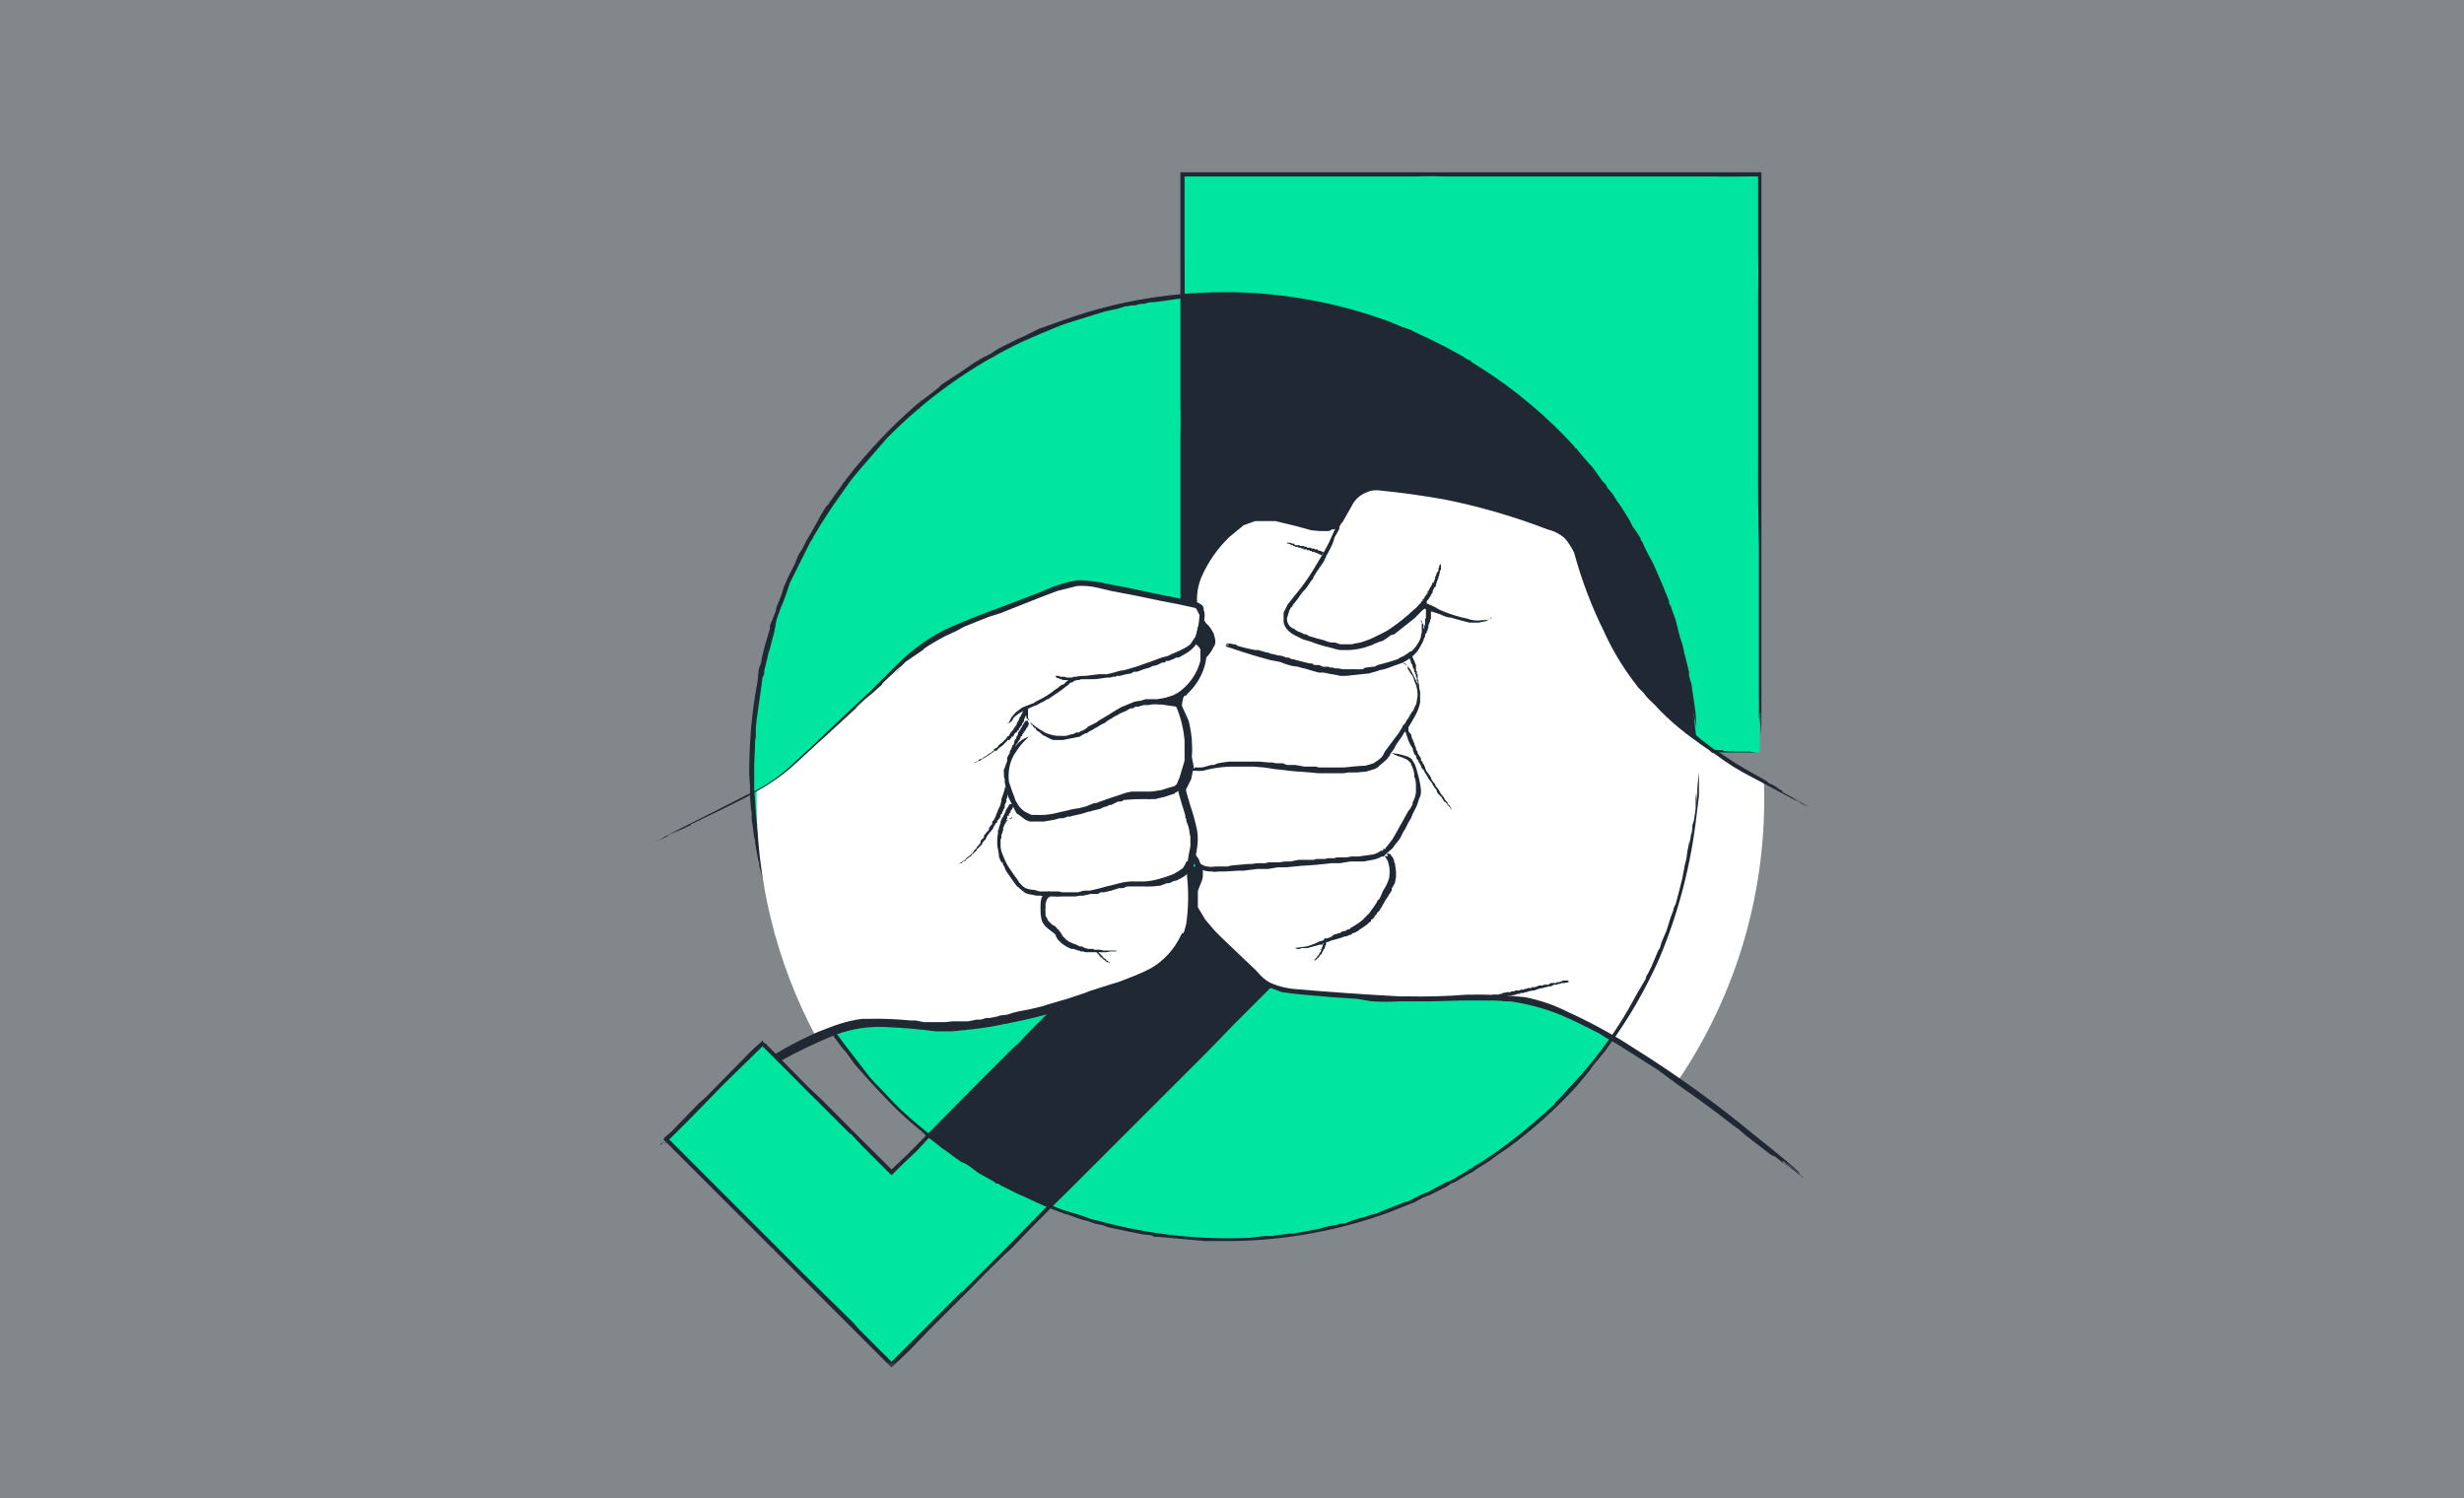 <?xml version="1.0" encoding="UTF-8"?> <svg xmlns="http://www.w3.org/2000/svg" width="296" height="180" viewBox="0 0 296 180" fill="none"><rect x="0" y="0" width="296" height="180" fill="#808080" stroke="none"/> <rect width="296" height="180" fill="#99CCFF" fill-opacity="0.1"></rect> <mask id="mask0_60_972" style="mask-type:luminance" maskUnits="userSpaceOnUse" x="79" y="15" width="138" height="150"> <path d="M79 15.5H217V164.5H79V15.5Z" fill="white"></path> </mask> <g mask="url(#mask0_60_972)"> <path d="M160.9 110.2L149.3 98.7L107.1 140.9L91.6 125.3L80 137L107 164H107.1L161 110.2H160.9ZM142 21H211.4V90.4H142V21Z" fill="#00E6A0"></path> <path d="M147 149C162.064 149 176.512 143.016 187.164 132.364C197.816 121.712 203.8 107.264 203.8 92.2C203.8 77.136 197.816 62.688 187.164 52.036C176.512 41.384 162.064 35.4 147 35.4C131.936 35.4 117.488 41.384 106.836 52.036C96.184 62.688 90.2 77.136 90.2 92.2C90.2 107.264 96.184 121.712 106.836 132.364C117.488 143.016 131.936 149 147 149Z" fill="#00E6A0"></path> <path fill-rule="evenodd" clip-rule="evenodd" d="M143.8 103.8L141.3 106.4L140.3 107.4L134.5 113.2L134.2 113.4L133.5 114.1L135.8 111.9L135.5 112.1L132.1 115.6L129.9 117.8C129.8 117.8 129.7 117.8 129.7 118L128.7 119L128.4 119.3H128.3L126.4 121.3H126.3L126.5 121.1L125.8 121.8L123.8 123.8C123.31 124.278 122.843 124.779 122.4 125.3L121.7 125.9L117.7 129.9L109 138.7L107.1 140.5L105.8 139.2C104.019 137.447 102.253 135.681 100.5 133.9L99.9 133.3L98.6 132L97 130.5L92 125.4L91.7 125.2L91.6 125L91.4 125.2L90.2 126.3L84.8 131.8L84 132.5L80.7 135.9L79.8 136.7L79.7 136.9L79.8 137L81.1 138.3L83.1 140.3L84.5 141.7L85.9 143.1L86.9 144.1L87.1 144.3L87.4 144.6L90.2 147.4L92.2 149.4L93.8 151L96 153.2L97.6 154.8L98.3 155.5L99.8 157L104.5 161.7L106.9 164.1L107.1 164.3L107.3 164.1L109.3 162.2L111.5 159.9L112.2 159.2L114.7 156.7L116.8 154.6C117.843 153.51 118.91 152.443 120 151.4L120.6 150.8L121.6 149.9L123.4 148C125.381 145.981 127.381 143.981 129.4 142L130.2 141.2L134.8 136.6L136.3 135.1L138.7 132.7L139.2 132.2C139.596 131.796 139.996 131.396 140.4 131L144.6 126.8C145.778 125.611 146.945 124.411 148.1 123.2L151.1 120.2L152.8 118.5L152.5 118.4L148.2 122.7L134.9 135.8L132.6 138.1L126 144.7L120.7 150.1L120.2 150.6L115.6 155.2L115.4 155.3L110.9 159.8L107.1 163.6L103.1 159.6L102.5 158.9L97 153.5L96.6 153.1L92.5 149L88.8 145.3L84.8 141.3L80.4 136.9L80.6 136.7L83 134.3L87 130.2L91.6 125.7L95.6 129.7C96.519 130.647 97.453 131.581 98.4 132.5L102.1 136.2H102.2L103.5 137.6L106.2 140.3L106.9 141L107.1 141.2L107.3 141L108.3 140L110.2 138.2L111.4 136.9L111.9 136.4L113.5 134.8L117 131.3L119.5 128.8L121.5 126.8L126.5 121.9L129.8 118.5L133.7 114.7L137.1 111.2L142.1 106.2L144.1 104.3L143.8 103.8ZM129.3 118.2V118.3L129.4 118.2H129.3ZM93 150.2C92.931 150.101 92.865 150.001 92.8 149.9L93 150.1V150.2Z" fill="#1F2833"></path> <path d="M126 145L161 110.2L149.3 98.7L111.5 136.5C115.9 140.1 120.8 142.9 126.1 145H126ZM147 35.4C145.331 35.394 143.663 35.46 142 35.6V90.4H203.8C202.8 59.9 177.8 35.4 147 35.4Z" fill="#1F2833"></path> <path d="M211.4 89.1V85.1V87L211.3 86V85.6C211.314 84.967 211.314 84.333 211.3 83.7V65.7C211.211 62.101 211.177 58.5 211.2 54.9V35.9C211.241 33.9 211.241 31.9 211.2 29.9V21L211.4 21.2H210.3C208.5 21.229 206.7 21.229 204.9 21.2H173.8C172.467 21.155 171.133 21.155 169.8 21.2H142L142.3 21V29.4C142.33 33.333 142.33 37.267 142.3 41.2V55.8C142.299 58.8 142.299 61.8 142.3 64.8V67.6C142.303 75.2 142.303 82.8 142.3 90.4L142 90H152.7H152.4H168.5H164.7H204.5C204.333 90 204.167 90 204 90H204.5C204.733 90.033 204.967 90.067 205.2 90.1H204H205.7H205.1H207V90.2H206.4H210.6H206.3L208.7 90.3H208.2H211.3H210.2L210.9 90.4H178.9L170.4 90.5H141.8V52.8C141.835 51.233 141.835 49.666 141.8 48.1C141.8 40.667 141.8 33.233 141.8 25.8V20.7H181.5C186.1 20.7 190.7 20.7 195.3 20.7H211.6V87.1V86.9L211.5 88.4V87.9V88.2C211.5 88.3 211.5 88.4 211.5 88.5C211.491 88 211.491 87.5 211.5 87V86.7C211.5 85.6 211.5 85.4 211.4 85.7V89.1ZM164.2 21.2C164.1 21.2 164 21.2 164.2 21.2ZM180.3 21.2C180.1 21.2 180.1 21.2 180.3 21.2Z" fill="#1F2833"></path> <path fill-rule="evenodd" clip-rule="evenodd" d="M201.6 129.8C208.732 119.256 212.338 106.722 211.9 94C205.8 90.6 199.9 86.6 195.9 81C193.32 77.201 191.362 73.015 190.1 68.6C189.6 67 189.1 65.4 187.9 64.3C187.1 63.6 186.1 63.3 185.1 62.9C179.6 60.9 173.9 59.6 168.1 58.8C166.2 58.5 164 58.4 162.7 59.8C162.296 60.286 161.96 60.824 161.7 61.4C161.2 62.4 160.7 63.2 159.7 63.5C159.044 63.669 158.356 63.669 157.7 63.5C156.9 63.4 156.2 63.1 155.4 62.9C152.7 62.2 150.2 61.5 147.1 64.6C144.5 67.3 142.1 71.9 144.4 74.9L144.7 75.3C145.2 75.8 145.7 76.4 145.7 77.1C145.7 77.9 145 78.4 144.5 79L144.3 79.1C143.007 80.482 142.133 82.202 141.779 84.06C141.425 85.919 141.606 87.84 142.3 89.6L142.4 90.2C142.7 90.9 143 91.6 143 92.3C143 93 142.7 93.7 142.4 94.3L142.1 95.1C141.638 96.231 141.451 97.455 141.555 98.672C141.659 99.89 142.052 101.064 142.7 102.1L143.1 102.7C143.6 103.4 144.1 104.2 144.1 105.1C144.1 105.5 144 106 143.8 106.4L143.5 107.4C143.1 109.3 144.6 111 146.1 112.4L150.7 116.9C151.2 117.4 151.7 117.9 152.4 118.3C153.4 118.9 154.6 119 155.8 119.1C161 119.6 166.3 120.1 171.6 120L174.2 119.9C177.7 119.7 181.2 119.6 184.6 120.5C189.6 121.8 195.6 125.5 201.6 129.8Z" fill="white"></path> <path d="M216.6 141.4L214.1 139.4C214.3 139.8 214.3 139.8 214.1 139.6L215.1 140.5L214.4 139.9L214.3 139.8L213.3 139C213 138.8 212.8 138.7 213 139V138.9L212.7 138.7L209.7 136.4L208.9 135.7L208.2 135.2L206.4 133.8C204.753 132.573 203.086 131.373 201.4 130.2L199.1 128.5L194.2 125.4L192.8 124.6L192.2 124.2L189.2 122.7L188.3 122.3L187.4 121.9C185.472 121.126 183.457 120.589 181.4 120.3H180.8C180.137 120.216 179.468 120.182 178.8 120.2H175.5L172 120.3H168.1C167.001 120.369 165.899 120.369 164.8 120.3L163 120L160 119.8L156.6 119.5L155.6 119.4L154 119.2L152.4 118.6C151.929 118.359 151.492 118.056 151.1 117.7L150 116.7L147.8 114.5L145.5 112.2L144.4 111L143.4 109.5C143.215 109.021 143.114 108.513 143.1 108V107.4L143.4 106.4L143.7 105.4V104.4C143.7 104 143.4 103.6 143.1 103.2L142.3 101.9C141.667 100.834 141.291 99.636 141.2 98.4V97L141.7 95L142.5 93.2C142.618 92.879 142.685 92.542 142.7 92.2V91.5L141.9 89.7C141.267 88.107 141.055 86.379 141.282 84.68C141.51 82.981 142.17 81.37 143.2 80L143.6 79.5L144 79.1L144.8 78.2L145.3 77.5V76.7L145 76L144.4 75.3C144.211 75.048 144.044 74.78 143.9 74.5C143.5 73.9 143.3 73.2 143.3 72.5V71.5L143.4 70.5L144 68.7C144.995 66.478 146.545 64.55 148.5 63.1C149.114 62.671 149.788 62.334 150.5 62.1C150.961 62.012 151.431 61.978 151.9 62C152.639 61.968 153.379 62.036 154.1 62.2L157.2 63C157.695 63.122 158.196 63.222 158.7 63.3C159.2 63.3 159.7 63.3 160.1 63C160.5 62.8 160.9 62.3 161.1 61.7L161.3 61.5L162 60.3C162 60.2 162 60.1 162.2 60V59.8L162.4 59.7C162.576 59.507 162.778 59.339 163 59.2C163.4 58.8 164 58.6 164.5 58.5C165 58.3 165.5 58.3 166 58.3L169 58.6C172.848 59.153 176.656 59.955 180.4 61L181.4 61.3L182.2 61.6C182.6 61.6 182.9 61.8 183.2 61.9C184.308 62.278 185.408 62.678 186.5 63.1H186.6L187.8 63.8L188.8 64.8L189 65L189.1 65.2C189.5 65.7 189.7 66.2 189.9 66.7L190.4 68.2L190.9 69.6L192.5 74.1L192.7 74.4L191.5 71.5L192 72.8C193.042 75.476 194.384 78.026 196 80.4L196.3 81C197.9 83 199.6 85 201.6 86.6L202.6 87.4L203.6 88.2L204.3 88.8L205.2 89.5L205.9 90L206.7 90.5L208.5 91.7L210.2 92.7L212 93.7L212.8 94.3L212.6 94.1H212.5L212.8 94.2L213.8 94.8L213.3 94.6L212.3 94.1L213.6 94.7L213.1 94.5C213.433 94.666 213.767 94.833 214.1 95C213.9 95 214.4 95.3 214.5 95.3L214 95.1L217 96.7L216 96.2C215.243 95.845 214.508 95.444 213.8 95L215.6 96L215.2 95.8L216 96.3L216.7 96.6L217.4 97L216.9 96.8L216.6 96.6L217 96.8H216.9C214.401 95.466 211.901 94.132 209.4 92.8L208.2 92.1L207 91.3L205.9 90.5C205.7 90.5 205.5 90.3 205.3 90.1L204.7 89.7C202.7 88.3 200.6 86.7 198.8 84.7C198.4 84.3 197.8 83.8 197.5 83.3L196.8 82.6L196.2 81.8C194.821 79.968 193.647 77.989 192.7 75.9C191.193 72.858 189.987 69.677 189.1 66.4C188.8 65.8 188.4 65.1 187.9 64.6C187.3 64.1 186.7 63.8 185.9 63.6C181.877 62.048 177.728 60.844 173.5 60C170.849 59.526 168.18 59.16 165.5 58.9C165.1 58.9 164.7 58.9 164.3 59.1C163.605 59.332 163.006 59.79 162.6 60.4L161.3 62.7L160.6 63.4L160.3 63.6H160C159.8 63.8 159.6 63.8 159.5 63.8H158.5L157.5 63.7L155.7 63.2L153.2 62.6H150.8L149.4 63.1L147.7 64.5C146.25 65.889 145.094 67.555 144.3 69.4C143.93 70.32 143.759 71.309 143.8 72.3C143.8 72.7 144 73.2 144.2 73.6L144.3 74L144.5 74.3L144.7 74.6L144.9 74.9C145.3 75.2 145.5 75.6 145.8 76.1L146 76.9C146 77.2 146 77.5 145.8 77.7C145.6 78.2 145.2 78.7 144.9 79L144.4 79.5L144 80C142.624 81.695 141.882 83.817 141.9 86C141.9 87.2 142.1 88.3 142.5 89.3L143.1 90.6L143.4 92.1L143.1 93.6L142.5 94.8C142.075 95.743 141.855 96.766 141.855 97.8C141.855 98.834 142.075 99.857 142.5 100.8L142.8 101.4L143.1 102L144 103.2L144.5 104.6V105.3C144.4 106 144 106.6 143.9 107.1V109L144.8 110.5L146 111.9L146.7 112.6L150.9 116.6C151.5 117.3 152.1 117.9 152.9 118.2C153.6 118.5 154.5 118.7 155.3 118.8C159.561 119.172 163.828 119.472 168.1 119.7H168.9C171.335 119.758 173.772 119.691 176.2 119.5C178.537 119.442 180.876 119.542 183.2 119.8C185.009 120.155 186.759 120.761 188.4 121.6C191.174 122.861 193.849 124.332 196.4 126C201.424 129.145 206.235 132.619 210.8 136.4L212.8 138L214.5 139.4L215.3 140.1C215.5 140.1 215.5 140.3 215.4 140.1C215.2 140 215.2 140.1 215.3 140.1L216.3 141L216.2 140.9L215.9 140.7L216.1 140.8C216.134 140.866 216.167 140.933 216.2 141C215.89 140.78 215.59 140.546 215.3 140.3L215.1 140.1C214.4 139.6 214.3 139.6 214.5 139.8L214.6 139.9L216.1 141.1C216.5 141.4 216.1 141.1 216.2 141.1L216.6 141.5V141.4ZM141.8 101L141.7 100.7L141.8 101.1V101Z" fill="#1F2833"></path> <path d="M161.4 61.5L161.2 62.1L161.3 61.9V62.3V62.4L161 63.1L160.9 63.3V63.5L160.7 63.9L160.3 64.6L160.2 65L160 65.5L159.5 66.5L159.3 66.8V66.9L159 67.5L158.8 67.8L158.1 68.8C158.011 68.973 157.911 69.14 157.8 69.3C157.8 69.5 157.6 69.7 157.5 69.8L157.1 70.4L156.8 70.8C156.696 70.896 156.596 70.996 156.5 71.1L156.2 71.5L156 71.8L155.7 72.2L155.3 72.7L155.2 72.9C155 73 155 73.2 154.9 73.3L154.6 74.3C154.591 74.546 154.652 74.789 154.776 75.001C154.9 75.214 155.082 75.387 155.3 75.5H155.4L155.8 75.8L156.3 76L156.7 76.2C156.9 76.2 157 76.2 157.2 76.4L157.9 76.6L158.2 76.7L158.6 76.8L159 76.9L159.5 77.1L160 77.2H160.4C160.597 77.275 160.797 77.341 161 77.4H162.4L162.8 77.3L163.4 77.2L164 77C164.343 76.891 164.677 76.757 165 76.6L166 76.1L166.4 75.9L166.9 75.6C167.965 74.885 168.969 74.082 169.9 73.2L170.3 72.9L170.4 72.7L170.8 72.5L171 72.3L171.2 72.4L171.6 72.6L172.1 72.8L172.9 73.2L172.4 73L172.6 73.1C173.594 73.57 174.632 73.939 175.7 74.2L176.2 74.3C176.426 74.389 176.661 74.457 176.9 74.5C177.297 74.567 177.703 74.567 178.1 74.5H178.3C178.267 74.5 178.233 74.5 178.2 74.5H178.5H178.4C178.367 74.501 178.333 74.501 178.3 74.5H178.6C178.669 74.471 178.735 74.437 178.8 74.4L178.5 74.5H178.7L178.9 74.4H178.8C178.903 74.377 179.004 74.344 179.1 74.3L179.2 74.1V74.2H179.1C178.956 74.359 178.787 74.494 178.6 74.6L178.1 74.7L177.6 74.8H176.5L175 74.4L174.3 74.2C173.9 74.2 173.4 74 173 73.8L172.1 73.5C171.8 73.5 171.5 73.3 171.1 73.1H171L171.3 73L170.9 73.3L169.9 74.3C169.099 74.933 168.299 75.566 167.5 76.2L167.1 76.3L166.7 76.6L166.1 77L165.7 77.1L165.5 77.2L165.2 77.3L164.8 77.5L164.5 77.6C163.574 77.949 162.59 78.119 161.6 78.1H161L160.5 78L159.8 77.8C159.015 77.63 158.246 77.396 157.5 77.1L156.5 76.8L155.5 76.3C155.244 76.168 155.008 75.999 154.8 75.8C154.505 75.534 154.296 75.186 154.2 74.8V73.6L154.7 72.6L155.5 71.6L156.3 70.6C156.956 69.739 157.557 68.837 158.1 67.9L158.4 67.4C159 66.4 159.6 65.4 160 64.4L160.5 63.3C160.682 62.873 160.849 62.439 161 62V61.8H161.1L161.2 61.6V62L161.4 61.6V61.5ZM171.4 72.5L171.7 72.6H171.4V72.5Z" fill="#1F2833"></path> <path d="M203.7 90.6V88L203.5 86.7V86L203.4 85.5V86.9L203.5 87.9L203.4 86.5V86.1C203.285 85.33 203.151 84.564 203 83.8V83.6L202.9 83.2L202.6 81.8L202.3 80.3L202 78.9L201.8 78.1C201.8 77.9 201.8 77.7 201.6 77.4L201.2 75.7L201.1 75.4L201 75L200.7 74.4L200.1 72.7L199.5 71L199.2 70.2L198.8 69.4L198.1 67.9L197.8 67.2L197.4 66.4L197 65.7L196.8 65.3L196.6 64.9L195.8 63.6L195.4 62.9L195 62.3L194.4 61.3L194.1 60.8L193.9 60.6L193.8 60.4L192.4 58.4C190.551 55.943 188.512 53.636 186.3 51.5L185.3 50.5C185.3 50.5 185.1 50.5 185.1 50.3C185 50.3 184.9 50.3 184.8 50.1L184.3 49.7L183.5 49C182.151 47.868 180.749 46.8 179.3 45.8L178.6 45.3L178 44.9L176.6 44C173.742 42.231 170.73 40.724 167.6 39.5L165.9 38.9L163.7 38.2L161.1 37.4L158.5 36.8L155.8 36.3C154.8 36.3 154 36.1 153.1 36H152.5L152 35.9H151L150 35.7H144L143.5 35.8L141.5 35.9L140.2 36.1L138.7 36.3C138.3 36.3 137.9 36.3 137.5 36.5C137.1 36.5 136.8 36.5 136.4 36.7H135.8L135.5 36.8H135.2L134.2 37.1L132.8 37.4L131.5 37.8L130.2 38.2L128.9 38.6L127.4 39.1L125 40.1L122.7 41.1C116.661 43.986 111.177 47.912 106.5 52.7L104.5 55C103.749 55.852 103.016 56.719 102.3 57.6L101.8 58.3L101.3 59L100.6 60L99.9 61L98.6 63L97.7 64.5L97.3 65.2L96.9 66L96.4 67L95.9 68L94.9 70L94.4 71.5L94.1 72.3L93.8 73L93.3 74.4L93 76L92.8 76.7L92.5 77.9C92.433 78.1 92.366 78.3 92.3 78.5L92.2 79L91.8 80.6V81L91.6 81.4L91.5 82.2C91.3 83.6 91.1 85 90.9 86.4L90.8 87.4V88.5L90.7 89.1V89.6L90.6 91.9V95L90.7 96L90.8 97.7L90.9 98.7L91 99.6L91.3 101.4L91.6 102.9L91.7 103.7L91.9 104.4L92.2 105.8L92.6 107.3L93 108.7L93.3 109.5L93.5 110.2L94 111.6L94.5 113L94.8 113.7L95.1 114.4L95.7 115.8L96.4 117.2C98 120.5 100 123.7 102.4 126.7L103.4 128L104.4 129.3L105.1 130.1L105.5 130.5L105.8 130.8L107.2 132.3L108.2 133.3C111.072 135.966 114.223 138.313 117.6 140.3L118.2 140.8L118.9 141.2L119.2 141.4L120.2 141.9L121.1 142.4L122.1 142.9L122.6 143.2L123.1 143.4L124.2 143.9L124.8 144.1L125.3 144.4L127.5 145.3L129.8 146L130.4 146.2L130.9 146.4L132.1 146.7C137.991 148.311 144.099 148.986 150.2 148.7L151.8 148.5H152.9L153.3 148.4L154.9 148.2H155.4L155.9 148.1L157 147.9L158.1 147.7L158.6 147.6L159.2 147.4L160.7 147.1L160.3 147.2H160.5L161 147H161.5L162.5 146.6L163.5 146.3L164 146.2L164.5 146L165.3 145.8L166.5 145.3L167.8 144.8L168.8 144.4L169.2 144.3L169.4 144.2L170 143.9L171 143.4L171.6 143.2L172.1 142.9L173.8 142C174.1 142 174.4 141.7 174.7 141.6L175.5 141.1L176.3 140.6L177.1 140.1L178.7 139.1L179.1 138.8L178.6 139.2L178.1 139.5L177.1 140.2C176.9 140.2 176.7 140.4 176.6 140.5L176 140.8L175 141.4L175.9 140.9L176.8 140.4C180.4 138.1 183.7 135.5 186.8 132.6C186.8 132.4 187 132.3 187.1 132.2L187.5 131.8L188.3 130.9C191.2 127.9 193.7 124.6 195.7 121.1L196.7 119.3L197.7 117.6C197.7 117.3 197.9 117.1 198 116.9L198.4 116.1C198.666 115.466 198.933 114.833 199.2 114.2L199.4 113.9L199.6 113.2L200.2 111.8L200.7 110.2L201 109.4L201.1 109L201.3 108.6L201.7 107.1L201.9 106.3L202.1 105.5L202.4 103.9L202.6 103.1L202.7 102.3L203 100.8C203 100.767 203 100.733 203 100.7V101.5L203.1 100.5L203.3 99.4C203.3 99.4 203.2 100.2 203.3 100.2V99.2L203.5 98.5V97.7C203.512 97.933 203.512 98.167 203.5 98.4V98.5L203.7 97.2V95.8L203.8 95.1V93.1V96L203.7 97.6L203.6 98.8V98L203.7 97.1L203.9 95.5V96.2V94.7L204 93.6V92.1V93.7L204.1 92.8V93.2C204.101 93.8 204.101 94.4 204.1 95V95.6L203.8 98C203.141 103.846 201.659 109.569 199.4 115C197.753 118.742 195.708 122.296 193.3 125.6L192.8 126.3L192.3 126.9L191.3 128.1L191.1 128.4L190.9 128.7L190.4 129.3L189.4 130.5C186.94 133.188 184.228 135.632 181.3 137.8L179.7 138.9L178.9 139.5L178.1 140L177.3 140.5L176.9 140.8L176.7 140.9L176.5 141L174.8 142L174.3 142.2L173.9 142.5L172.9 143L171.9 143.5L170.9 143.9L170 144.4L169 144.8L167 145.6C160.91 147.832 154.486 149.015 148 149.1H144.8L139.2 148.6H138.7L138.3 148.4L137.3 148.3L136.3 148.1L135.3 147.9L133.4 147.5L133 147.4L132.5 147.2L131.5 147L130.7 146.7L129.9 146.5L128.2 145.9L127.8 145.8L127.3 145.6L126.5 145.3L125.5 144.9L124.6 144.5L122.9 143.7L122.4 143.5L122 143.3L121 142.8L120.2 142.4L119.9 142.2H119.7L119.3 141.9L117.5 140.9L116.2 139.9L115.5 139.6L115.2 139.4L114.9 139.2L113.7 138.3L113.1 137.9L112.5 137.4L111.3 136.5L110.8 136L110.2 135.5C108.1 133.8 106.2 131.8 104.3 129.7L103.5 128.8C103.234 128.5 102.967 128.2 102.7 127.9L101.7 126.5L101.1 125.8L100.5 125C96.646 119.647 93.769 113.655 92 107.3L91.9 106.7L91.8 106.5V106.2L91.5 105.1L91.2 104V103.7L91.1 103.4L91 102.9L90.8 101.8L90.7 101.2V100.9L90.6 100.6L90.3 98.4V97.7L90.2 97.1L90.1 95.7V94.4L90 93C90 89.2 90.3 85.5 91 81.9L91.1 80.8C91.1 80.4 91.3 80 91.4 79.7L91.6 78.7L91.9 77.5L92.5 75.5V75.1L92.6 74.9L92.8 74.4L93.2 73.4C93.2 73 93.4 72.7 93.5 72.4L93.9 71.4L94.2 70.4L94.4 70L94.6 69.5L95.5 67.7L95.9 66.7L96.4 65.9L96.9 64.9L97.5 63.9L98.6 61.9L99.2 60.9L99.6 60.5C99.6 60.3 99.8 60.2 99.9 60L101.2 58.2L101.3 58L101.5 57.8L101.7 57.5C104.2 54.3 107 51.3 110 48.7L110.6 48.2L111.3 47.7L112.2 47L112.7 46.6L112.9 46.4L113.1 46.2L115.1 44.9L117 43.6L117.5 43.3L118 43L119 42.5L119.9 41.9L120.9 41.4L121.9 40.9L122.3 40.7L122.8 40.5L124.8 39.5L126.8 38.8C133.225 36.376 140.033 35.123 146.9 35.1H148.1C154.484 35.22 160.804 36.403 166.8 38.6L168.5 39.3L169.4 39.6L170.2 40L171.9 40.8L173.5 41.6L175.7 42.8L176.3 43.2L176.6 43.3L176.8 43.5L177.9 44.2C182 46.8 185.8 50 189.1 53.6L189.2 53.8L189.4 53.9L189.7 54.3L190.3 55L190.9 55.7L191 55.8L191.2 56L191.5 56.4L192.5 57.8L192.7 58L192.9 58.2L193.1 58.6L193.7 59.3L194.2 60.1L194.4 60.4L194.7 60.8L195.7 62.4L195.8 62.6L195.9 62.8L196.1 63.2L196.6 63.9L197.1 64.7V64.9L197.3 65.1L197.5 65.6L198 66.6L198.6 67.7L199.6 70L200.5 72.2V72.5L200.7 72.8L200.9 73.4L201.3 74.5L201.8 76.5L202.1 77.4L202.2 77.8L202.3 78.3L202.8 80.3L202.9 80.7V81.2L203.2 82.2L203.7 85.7L203.8 87.5V89.5V87.4C203.724 86.962 203.624 86.528 203.5 86.1V86.5L203.6 88L203.7 88.8V90.5V90.6ZM97.7 64.5V64.6L97.4 65C97.4 65.2 97.4 65.2 97.4 65L97.7 64.5ZM110.5 49C110.467 49.033 110.433 49.067 110.4 49.1H110.5V49ZM119.5 42.8L119.1 43H119.2L119.4 42.8H119.5Z" fill="#1F2833"></path> <path d="M147.2 77.3H147.5H147.4H147.7L148.2 77.4H148.4L148.7 77.6C149.391 77.804 150.092 77.971 150.8 78.1H151.2L151.5 78.2L152.2 78.4H152.4L152.5 78.5L153 78.6C153.324 78.706 153.66 78.773 154 78.8L154.3 78.9L154.5 79H154.8L155.2 79.2H155.4L155.7 79.3L156.5 79.5L157.3 79.7H157.6L157.9 79.9H158.5L158.9 80.1H159.6L159.8 80.2H160.1L160.4 80.3H160.8L161.3 80.4H162.6C162.966 80.415 163.333 80.415 163.7 80.4L164 80.2H164.1L164.9 80.1H165.1L165.5 79.9C166.308 79.695 167.109 79.462 167.9 79.2L168.2 79C168.41 78.921 168.611 78.82 168.8 78.7L169.1 78.5L169.5 78.2C169.5 78.233 169.5 78.267 169.5 78.3C169.768 78.066 170.003 77.797 170.2 77.5C170.428 77.201 170.597 76.862 170.7 76.5V76.3L170.8 76V75.7C170.811 75.534 170.811 75.367 170.8 75.2V74.7L170.7 74.5V74.7L170.9 75L170.8 74.7V74.6L170.7 74.5L170.8 74.7L170.9 74.9L171 75V75.4L171.1 75.6V76.3C171.035 76.797 170.865 77.275 170.6 77.7C170.364 78.172 170.022 78.583 169.6 78.9C169.264 79.179 168.895 79.414 168.5 79.6C168.141 79.755 167.774 79.888 167.4 80L166.9 80.2L166.3 80.4C166.131 80.423 165.964 80.457 165.8 80.5L165.5 80.6L165.2 80.7C164.963 80.754 164.73 80.821 164.5 80.9C163.567 81 162.633 81.1 161.7 81.2H161L160.6 81.1C160.063 81.023 159.529 80.923 159 80.8H158.4L157.7 80.6L156.7 80.3H156.6L155.9 80.1L155.2 80L154.5 79.8L153.7 79.5H153.6L152.6 79.3C151.152 78.917 149.718 78.483 148.3 78L147.7 77.8L147.4 77.7H147.3V77.6L147.2 77.5H147.6V77.4H147.3V77.3H147.2ZM168.7 78.8L168.8 78.7H168.7V78.8Z" fill="#1F2833"></path> <path d="M142.8 92.3H143.3H143.1H143.4C143.5 92.3 143.5 92.3 143.4 92.3H143.5V92.2H144.4L144.8 92.1L145.5 91.9H145.8L146.3 91.7C146.763 91.612 147.23 91.545 147.7 91.5H151.3C151.699 91.547 152.099 91.581 152.5 91.6H152.8L153.3 91.7H154.1L154.6 91.9H155.6L156.7 92.1H158.1L158.4 92.2H161.5C162.231 92.112 162.965 92.046 163.7 92H164L165 91.7L165.3 91.5L165.6 91.3L165.7 91.2C166 91 166.2 90.7 166.3 90.4L166.5 90.1L166.8 89.7L168 88.1L168.5 87.3V87.2L168.8 86.9L169 86.5L169.1 86.4C169.246 86.174 169.379 85.94 169.5 85.7L169.8 85.3L170.1 84.6C170.102 84.667 170.102 84.733 170.1 84.8L170.3 83.6V83.4C170.285 82.844 170.149 82.298 169.9 81.8L169.8 81.4C169.678 81.193 169.544 80.993 169.4 80.8L169.1 80.3V80L168.9 79.9L168.8 79.8C168.729 79.748 168.647 79.712 168.561 79.694C168.475 79.677 168.386 79.679 168.3 79.7H168.7L168.9 79.8L168.6 79.7H168.2C168.233 79.698 168.267 79.698 168.3 79.7C168.378 79.664 168.464 79.645 168.55 79.645C168.636 79.645 168.721 79.664 168.8 79.7L169.4 80.4C169.77 81.047 170.104 81.715 170.4 82.4L170.6 83.1V84.4C170.485 84.961 170.282 85.501 170 86L169.6 86.7L169 87.7L168.7 88L168.4 88.5L167.9 89.2L167.7 89.5L167.5 89.9L167.3 90.2L167 90.6C167 90.8 166.8 90.9 166.7 91.1L166.4 91.4L165.7 92L165.5 92.2L165.1 92.4L164.1 92.7L163 92.8H162L161.4 92.9H158.4L157.4 92.8L156.1 92.7H155.9L154.9 92.6L154.1 92.5L153.1 92.4L151.9 92.2H151.8L150.6 92.1H148.5C147.149 92.073 145.802 92.241 144.5 92.6C144.201 92.627 143.899 92.627 143.6 92.6H143V92.5L142.9 92.4C142.966 92.389 143.034 92.389 143.1 92.4H143.3L143.1 92.3H143L142.9 92.2L142.8 92.3Z" fill="#1F2833"></path> <path d="M143.6 102.8L143.7 103.4C143.7 103.3 143.7 103.3 143.7 103.4V103.2L143.9 103.5L144.4 103.9H144.5L144.6 104L145 104.1C145.331 104.156 145.669 104.156 146 104.1H147.5L147.8 104C148.133 103.967 148.467 103.933 148.8 103.9L149.9 103.8H150.4L151 103.7H152C152.135 103.676 152.269 103.642 152.4 103.6H153.7L154.3 103.5H155L156 103.3H157.8L158.1 103.2C158.433 103.187 158.767 103.187 159.1 103.2L159.6 103.1H160.3L160.6 103C160.833 103.017 161.067 103.017 161.3 103H161.8L162.3 102.9H163.2L164.6 102.7C165 102.7 165.5 102.5 165.9 102.2H166.1L166.2 102H166.4L166.5 101.8L166.6 101.7L167.3 100.8L167.4 100.6L167.7 100.1L168.7 98.3L169.2 97.4L169.3 97.3L169.5 97L169.7 96.6V96.4C169.826 96.179 169.927 95.944 170 95.7L170.1 95.2V94.4C170.104 94.5 170.104 94.6 170.1 94.7C170.1 94.2 170.1 93.7 169.9 93.3V93.1C169.9 92.7 169.7 92.2 169.5 91.8V91.7L169.3 91.5L169.1 91.3C168.69 91.078 168.253 90.91 167.8 90.8L167.7 90.7H167.5V90.6H167.3H167.4C167.335 90.563 167.268 90.53 167.2 90.5H166.7H167.4C167.876 90.55 168.345 90.65 168.8 90.8L169.1 90.9L169.3 91L169.6 91.2L169.7 91.4C169.879 91.642 170.014 91.912 170.1 92.2L170.3 92.9C170.493 93.553 170.627 94.223 170.7 94.9C170.7 95.3 170.7 95.6 170.5 95.9L170.2 96.8L169.7 97.8L169.5 98.3L169.2 98.8L168.8 99.6L168.6 99.9L168.4 100.3L168.2 100.7L167.9 101.1L167.5 101.6L167.3 101.9L166.6 102.5L166.4 102.7L166.2 102.9H166C165.658 103.094 165.287 103.229 164.9 103.3L163.8 103.5H162.2L161 103.7H160L159.1 103.8L158.1 103.9L156.7 104H156.5L155.5 104.1L154.5 104.2H153.5L152.3 104.4H151L149.4 104.6H148.8L147.2 104.7H146.4C146.2 104.7 145.9 104.8 145.6 104.7C145.191 104.716 144.782 104.648 144.4 104.5C144.123 104.357 143.883 104.152 143.7 103.9L143.5 103.4V103V103.3C143.6 103.5 143.7 103.5 143.7 103.4V103L143.6 102.8ZM159.3 112.8V112.9C159.301 112.967 159.301 113.033 159.3 113.1V113.2C159.287 113.266 159.287 113.334 159.3 113.4V113.5L159.2 113.6V113.7C159.165 113.8 159.132 113.9 159.1 114H159V114.2H158.9C158.911 114.266 158.911 114.334 158.9 114.4H158.8C158.8 114.467 158.8 114.533 158.8 114.6H158.7V114.7H158.6L158.5 114.9L158.4 115C158.369 115.036 158.336 115.069 158.3 115.1C158.266 115.132 158.232 115.166 158.2 115.2C158.164 115.23 158.13 115.264 158.1 115.3H158V115.4H157.9C157.9 115.367 157.9 115.333 157.9 115.3L158 115.2L158.1 115.1L158.2 115L158.3 114.8H158.4V114.7L158.5 114.6V114.5L158.7 114.3V114H158.8V113.8C158.836 113.77 158.87 113.736 158.9 113.7V113.5C158.933 113.467 158.967 113.433 159 113.4V113.2L159.1 112.9V112.7H159.2L159.3 112.8Z" fill="#1F2833"></path> <path d="M166.5 102.5L166.7 102.6V102.5C166.715 102.491 166.732 102.487 166.75 102.487C166.768 102.487 166.785 102.491 166.8 102.5C166.791 102.515 166.787 102.532 166.787 102.55C166.787 102.568 166.791 102.585 166.8 102.6H167L167.2 102.9L167.3 103L167.4 103.2C167.445 103.33 167.479 103.464 167.5 103.6L167.6 103.8V104C167.653 104.23 167.686 104.464 167.7 104.7V105.4L167.6 105.9V106L167.5 106.2L167.4 106.4L167.2 106.7V107L167.1 107.1L167 107.3L166.9 107.4L166.8 107.6L166.6 107.9L166.4 108.2C166.24 108.503 166.073 108.803 165.9 109.1L165.8 109.2V109.3C165.677 109.444 165.544 109.577 165.4 109.7V109.8L165.2 110L165 110.3L164.9 110.4L164.7 110.5V110.7L164.5 110.8L164.3 111L163.9 111.3L163.3 111.7L163.2 111.8C163.01 111.92 162.809 112.02 162.6 112.1H162.5L162.3 112.3H162.2L161.7 112.5H161.5L161.3 112.6L160.3 112.9L159.9 113L159.7 113.1L159.4 113.2H159.2V113.3H159L158.8 113.5H158.4H158.6H158.5L157.8 113.7L157.4 113.8L157.1 113.9H156.3L156.2 114H155.8L155.6 113.9H155.5C156 113.836 156.5 113.77 157 113.7C157.203 113.644 157.404 113.577 157.6 113.5L158.1 113.3L158.5 113.1L158.9 113L159.2 112.8L159.8 112.6L160 112.5L160.2 112.3L160.6 112.2L160.8 112.1H161L161.2 111.9H161.4L161.7 111.8L161.8 111.7L162.2 111.6V111.5L162.4 111.4L163.2 110.9L163.6 110.6L163.8 110.4L164.2 110L164.5 109.7L164.7 109.4L165 109L165.4 108.4C165.4 108.2 165.6 108.1 165.7 108L165.9 107.6L166.1 107.1C166.19 106.928 166.29 106.761 166.4 106.6C166.618 106.223 166.786 105.82 166.9 105.4V105.2C167 104.6 166.9 104 166.7 103.4L166.5 103.1V103H166.4V102.8H166.5C166.5 102.827 166.511 102.852 166.529 102.871C166.548 102.889 166.573 102.9 166.6 102.9C166.626 102.9 166.652 102.889 166.671 102.871C166.689 102.852 166.7 102.827 166.7 102.8L166.6 102.6L166.5 102.5ZM168.9 87.3H169.1L169.2 87.5V87.8L169.3 88L169.5 88.2C169.53 88.334 169.563 88.468 169.6 88.6V88.7L169.7 88.8C169.75 88.973 169.817 89.14 169.9 89.3V89.4L170 89.6V89.7L170.1 89.8V90L170.2 90.2L170.3 90.3V90.5L170.5 90.8L170.7 91.1V91.4L170.9 91.5V91.7L171.1 91.9V92.1H171.2V92.3L171.3 92.5L171.4 92.7C171.516 92.82 171.617 92.955 171.7 93.1L171.9 93.4V93.5L172 93.7L172.2 94L172.4 94.2C172.4 94.4 172.6 94.6 172.7 94.7L172.9 95L173 95.2L173.1 95.4L173.3 95.6C173.333 95.667 173.367 95.733 173.4 95.8V95.7L173.6 96.1L173.9 96.4V96.6H174V96.7L174.2 96.8V97H174.3V97.1L174.4 97.2H174.3L174.1 96.9L173.9 96.7L173.7 96.4L173.5 96.3L173.3 96L173.2 95.8L173 95.6L172.8 95.4L172.6 95.1V95L172.5 94.8L172.3 94.6V94.5L172.2 94.4L172.1 94.3V94.2C172.042 94.094 171.976 93.994 171.9 93.9L171.7 93.7L171.6 93.5L171.3 93L171.1 92.7V92.6L170.8 92.3L170.7 92L170.6 91.8L170.4 91.5C170.4 91.4 170.4 91.3 170.2 91.2L170.1 90.8L169.9 90.6L169.8 90.3C169.756 90.17 169.722 90.036 169.7 89.9L169.5 89.6C169.392 89.404 169.292 89.204 169.2 89C169.056 88.604 168.923 88.203 168.8 87.8L168.7 87.5V87.3H168.9ZM169.4 78.6H169.6V78.8L169.7 78.9V79L169.8 79.2C169.909 79.429 170.009 79.663 170.1 79.9V80.6H170.2C170.198 80.7 170.198 80.8 170.2 80.9C170.2 81 170.3 81 170.2 81H170.3V81.6C170.333 81.667 170.367 81.733 170.4 81.8V82L170.5 82.4V83.5L170.6 83.7V83.8C170.568 83.7 170.534 83.6 170.5 83.5V83L170.4 82.8V82.3H170.3V81.8H170.2V81.4L170.1 81.3V81H170V80.8L169.9 80.7V80.5L169.8 80.3L169.7 80.1C169.687 80.034 169.687 79.966 169.7 79.9L169.6 79.8L169.5 79.6V79.5C169.4 79.267 169.3 79.034 169.2 78.8V78.7C169.2 78.727 169.211 78.752 169.229 78.771C169.248 78.79 169.273 78.8 169.3 78.8C169.327 78.8 169.352 78.79 169.371 78.771C169.389 78.752 169.4 78.727 169.4 78.7V78.6ZM171.4 73H171.5V72.9H171.7V73L171.8 73.1V73.3L171.9 73.4V74.4H171.8V74.7L171.7 74.8V75H171.6V75.4L171.5 75.6V75.8H171.4V76L171.2 76.2V76.4C171.196 76.433 171.196 76.467 171.2 76.5L171.1 76.6V76.7L171 76.8V77H170.9V77.1L170.8 77.3H170.7V76.9H170.8V76.7C170.838 76.636 170.872 76.569 170.9 76.5V76.3L171 76.1C170.998 76.067 170.998 76.033 171 76V75.8L171.1 75.6V75.2L171.2 75V74.3H171.3V73H171.4ZM169.5 74.1V73.9C169.494 73.834 169.494 73.766 169.5 73.7H169.6L169.7 73.6L169.8 73.4C169.87 73.337 169.936 73.27 170 73.2C170.238 72.937 170.471 72.671 170.7 72.4V72.3L170.9 72.2V72L171.1 71.9V71.8C171.165 71.699 171.232 71.599 171.3 71.5L171.4 71.4V71.3H171.5V71H171.6C171.628 70.931 171.662 70.864 171.7 70.8L171.8 70.6L172 70.3V70.2L172.1 70H172.2L172.4 69.5V69.3L172.5 69.2C172.502 69.167 172.502 69.133 172.5 69.1L172.6 68.9V68.8L172.8 68.6V68.3L172.9 68.1V67.9H173V67.8H173.1V67.7V68.5H173C172.985 68.67 172.952 68.838 172.9 69V69.1L172.8 69.3V69.5L172.7 69.6V69.7L172.6 69.9V70L172.5 70.2V70.4C172.431 70.464 172.364 70.531 172.3 70.6L172.1 71V71.2L172 71.3L171.9 71.5L171.8 71.7L171.7 71.8L171.6 72L171.4 72.2V72.4L171.2 72.6C171.1 72.7 171 72.8 170.9 72.9L170.8 73.1L170.6 73.4H170.5C170.311 73.642 170.111 73.876 169.9 74.1H169.8V74.2H169.6V74H169.5V74.1ZM159 66.6H158.8V66.7H158.7L158.6 66.6H158.5C158.469 66.564 158.436 66.531 158.4 66.5H158.3L158.1 66.4H158C157.973 66.361 157.939 66.327 157.9 66.3H157.6V66.2H157.4L157.3 66.1H157V66H156.6V65.9H156.4C156.333 65.867 156.267 65.833 156.2 65.8H156L155.9 65.7H155.6C155.567 65.667 155.533 65.633 155.5 65.6H155.4L155.3 65.5H155.2L155 65.4C154.935 65.363 154.868 65.33 154.8 65.3H154.6V65.2H154.8C154.867 65.2 154.933 65.2 155 65.2L155.2 65.3H155.4C155.467 65.367 155.533 65.433 155.6 65.5H156.1L156.2 65.6H156.6L156.8 65.7H157V65.8H157.4L157.6 65.9H157.8C157.872 65.922 157.939 65.956 158 66H158.3V66.1C158.508 66.141 158.709 66.208 158.9 66.3L159 66.4V66.5C158.985 66.491 158.968 66.487 158.95 66.487C158.932 66.487 158.915 66.491 158.9 66.5V66.6H159ZM179.2 119.7H179.3V119.5H180L180.2 119.4H180.4L180.5 119.3C180.701 119.273 180.901 119.24 181.1 119.2H181.3C181.366 119.21 181.434 119.21 181.5 119.2V119.1H181.9L182 119H182.5L182.7 118.9H183L183.2 118.8H183.4L183.5 118.7H184V118.6H184.4C184.567 118.535 184.734 118.468 184.9 118.4H185.3L185.5 118.3H186C186.099 118.232 186.199 118.166 186.3 118.1H186.5C186.566 118.107 186.633 118.107 186.7 118.1H187V118H187.3C187.472 117.948 187.639 117.881 187.8 117.8C187.866 117.81 187.934 117.81 188 117.8H188.5H188.4V117.9H188.5L188.4 118C188.233 118.033 188.067 118.066 187.9 118.1H187.6L187.4 118.2H187.2L187 118.3H186.7C186.562 118.358 186.429 118.425 186.3 118.5H186L185.8 118.6H185.6L185.4 118.7H185.2C185.098 118.726 184.998 118.76 184.9 118.8H184.8L184.3 119H184.1C183.935 119.039 183.768 119.073 183.6 119.1L183.4 119.2H183.2L183 119.3H182.6V119.4H182.3L182.1 119.5C181.899 119.53 181.699 119.564 181.5 119.6H181.2L180.9 119.8H180.7C180.371 119.886 180.037 119.953 179.7 120H179.3V119.6L179.2 119.7Z" fill="#1F2833"></path> <path fill-rule="evenodd" clip-rule="evenodd" d="M98.1 124.7C93.185 115.584 90.705 105.355 90.9 95C92.896 93.954 94.718 92.604 96.3 91L105.5 82.4C107.9 80.1 110.3 77.9 113.2 76.3C114.7 75.4 116.4 74.8 118 74.2L126.6 70.8C127.6 70.5 128.6 70.1 129.6 70C130.5 70 131.3 70.1 132.1 70.3L137.6 71.4L143.1 72.6C143.5 72.6 143.9 72.7 144.1 73C144.6 73.6 144.4 74.5 144.1 75.4L143.9 77.1C143.9 77.4 143.9 77.4 144.1 77.5C144.1 77.5 144.3 77.6 144.4 77.9C145.1 79.5 143.6 82.5 141.6 83.7C141.4 83.9 141.3 83.8 141.3 83.8V84.3L141.4 84.5C143.1 87.8 143.2 90.9 141.8 94.4L142.5 97C142.9 98.3 143.3 99.6 143.4 100.6C143.5 101.4 143.4 102.3 143.2 103.1C143 103.8 142.9 104.4 142.9 105.1C143.4 109.1 143.5 112.1 140.7 115.1C138.992 116.663 136.935 117.795 134.7 118.4C127.713 121.223 120.32 122.911 112.8 123.4L109.4 123.2C107.6 123 105.8 122.8 104 123C102.2 123.1 100.2 123.7 98.1 124.7Z" fill="white"></path> <path d="M144.4 74.7V75.1V74.9V75.2H144.5V75.8L144.4 75.9V76L144.3 76.3L144 76.8V77.1L143.7 77.4C143.333 77.904 142.854 78.314 142.3 78.6L141.6 79H141.3C141.174 79.081 141.04 79.148 140.9 79.2L140.4 79.4H140.1C140.029 79.462 139.962 79.529 139.9 79.6H139.6L139.4 79.7L139 79.9L138.6 80H138.5C138.364 80.062 138.231 80.128 138.1 80.2L137.4 80.4L136.6 80.7H136.2L135.9 80.9C135.702 80.945 135.502 80.978 135.3 81L134.9 81.1L134.5 81.2H134.2L134 81.3H133.7L133.4 81.4H133C132.768 81.444 132.535 81.478 132.3 81.5C131.905 81.577 131.502 81.611 131.1 81.6C130.7 81.593 130.3 81.593 129.9 81.6L129.6 81.7H129.5C129.2 81.7 129 81.8 128.8 82H128.6L128.3 82.3C127.627 82.836 126.926 83.337 126.2 83.8L125.9 84H125.8L125.5 84.2L125.3 84.3L124.9 84.5L124.4 84.8C124.4 84.8 124.6 84.8 124.7 84.6L124.5 84.7L123.6 85.1L123.4 85.2C122.854 85.416 122.348 85.721 121.9 86.1L121.8 86.2L121.5 86.7H121.4L121.3 86.9V86.8L121.1 86.9H120.9H121L121.2 86.8L121.5 86.2L122 85.6L122.8 85L123.3 84.8L124.1 84.5L124.6 84.2L125.2 83.9C125.728 83.611 126.23 83.276 126.7 82.9C126.979 82.718 127.247 82.517 127.5 82.3L127.8 82.2L128 82L128.2 81.8L128.5 81.6L129 81.3H129.3L129.9 81.2H130.4L132 81H133L133.8 80.8L134.5 80.6L135.1 80.5L135.8 80.3L136.8 80C137.067 79.902 137.334 79.802 137.6 79.7L138.2 79.5L139 79.2C139.294 79.084 139.595 78.984 139.9 78.9C140.2 78.9 140.5 78.7 140.7 78.6C141.354 78.347 141.989 78.046 142.6 77.7L143 77.4L143.6 76.5C143.797 76.019 143.931 75.515 144 75L144.1 74.8V75L144.2 75.1V74.8L144.4 74.7ZM125.4 84.3H125.2H125.3H125.4Z" fill="#1F2833"></path> <path d="M129.7 81.4V81.6H129.5L129.4 81.7H127.7L127.5 81.6C127.467 81.603 127.433 81.603 127.4 81.6H127.3V81.5H127.1C127.039 81.456 126.972 81.422 126.9 81.4V81.3H126.8V81.2H127.3V81.3H127.9C127.9 81.4 127.9 81.4 127.9 81.3L128.1 81.4H129.3L129.5 81.3H129.7V81.4ZM123.3 85.1V85.3H123.4V85.7L123.3 85.8C123.202 86.034 123.102 86.267 123 86.5V86.7L122.8 86.9V87L122.7 87.2C122.624 87.257 122.557 87.324 122.5 87.4V87.5H122.4V87.7L122.2 87.8V87.9L121.9 88.1L121.8 88.3V88.4H121.7V88.5H121.5V88.7H121.4L121.3 88.9H121V89L120.9 89.1L120.7 89.3L120.4 89.6L120.1 89.8L120 89.9C119.891 89.991 119.791 90.091 119.7 90.2H119.5L119.1 90.5L118.9 90.6V90.7H118.7V90.8H118.6L118.4 91H118.3L118 91.2L117.7 91.4H117.6L117.4 91.5L117.2 91.6H117L117.3 91.5L117.5 91.4L117.7 91.2H117.9C118.033 91.1 118.167 91 118.3 90.9L118.5 90.8L118.6 90.7L118.9 90.5L119.1 90.4L119.3 90.2H119.4V90L119.6 89.9C119.669 89.872 119.736 89.839 119.8 89.8C119.873 89.705 119.94 89.604 120 89.5L120.4 89.2C120.504 89.104 120.604 89.004 120.7 88.9L120.9 88.7L121 88.5L121.2 88.4L121.3 88.2L121.5 87.9L121.7 87.7L121.8 87.5C121.9 87.367 122 87.234 122.1 87.1L122.2 86.8L122.4 86.5V86.4C122.633 86.017 122.834 85.616 123 85.2H123.2L123.3 85.1ZM142 83.8L141.7 83.9H141.8C141.787 83.874 141.763 83.853 141.735 83.844C141.707 83.835 141.677 83.837 141.65 83.85C141.623 83.863 141.603 83.886 141.594 83.915C141.585 83.943 141.587 83.974 141.6 84V84.1L141.3 84.3H140.9L140.5 84.4H140.3L140.1 84.5H139.5L139.4 84.6H138.7C138.465 84.617 138.231 84.651 138 84.7C137.901 84.715 137.799 84.715 137.7 84.7H137.4L137.1 84.8H137L136.8 84.9H136.4L136.1 85.1H135.8L135.3 85.4L134.8 85.6L134.6 85.7L134.4 85.8L134.1 86H134L133.7 86.2L133.4 86.4H133.3L133.1 86.6H133L132.8 86.8L132.6 86.9L132.2 87.1C131.986 87.264 131.75 87.399 131.5 87.5L131.4 87.6L130.8 87.9L130.7 88L130.5 88.1H130.4C130.156 88.214 129.922 88.348 129.7 88.5C129.033 88.63 128.366 88.763 127.7 88.9H126.5L126 88.7H126.3H126.2C125.9 88.7 125.7 88.5 125.5 88.4H125.4L124.8 87.9L124.6 87.8L124.5 87.7L124.4 87.5L124.2 87.4L124 87.1L123.8 87H124H123.9L123.7 86.7V86.8L123.9 86.9H123.8V86.8H123.7V86.7C124.147 87.134 124.652 87.504 125.2 87.8L125.5 88C125.947 88.194 126.418 88.328 126.9 88.4H127.3C127.566 88.424 127.834 88.424 128.1 88.4L128.4 88.3L128.8 88.2H128.9L129.1 88.1L129.3 88H129.6L129.9 87.8H130C130.175 87.714 130.342 87.614 130.5 87.5L130.7 87.3L131.7 86.8L132.1 86.5L132.3 86.4L132.8 86.1L133.3 85.8L133.6 85.6L134.1 85.3C134.331 85.163 134.564 85.029 134.8 84.9L135.1 84.8L135.3 84.7L135.8 84.5L136.3 84.3C136.529 84.24 136.764 84.207 137 84.2L137.6 84H139C139.874 83.877 140.742 83.71 141.6 83.5H141.8V83.6H141.7V83.8H141.9H142ZM127 88.8H126.8H126.9H127ZM142 93.9V94.1L141.9 94.3H142.1L141.9 94.5V94.7C141.721 94.891 141.52 95.058 141.3 95.2H141.2C141.1 95.4 141 95.4 140.9 95.4L140.3 95.6L140 95.7C139.87 95.747 139.736 95.781 139.6 95.8L138.8 96H138.5C138.201 96.025 137.899 96.025 137.6 96C136.765 95.988 135.931 96.021 135.1 96.1H135L134.9 96.2L134.6 96.3H134.3L133.9 96.5L133.5 96.7H133.3L132.9 96.9C132.6 96.9 132.4 97.1 132.1 97.2L131.2 97.4L131 97.5H130.8C130.342 97.662 129.875 97.796 129.4 97.9L128.9 98L128.6 98.1H128.3L128 98.2C127.902 98.239 127.802 98.272 127.7 98.3C127.567 98.293 127.433 98.293 127.3 98.3L126.6 98.5H126.5L125.4 98.7H123.7C123.529 98.644 123.362 98.577 123.2 98.5L122.4 97.9L122.1 97.7L121.9 97.3L121.1 95.7C120.933 95.142 120.799 94.574 120.7 94V93.6L120.6 93.3V93C120.575 92.734 120.575 92.466 120.6 92.2V92.7V92.5L121 91.4V91L121.7 90L121.9 89.7H122L122.1 89.5L122.3 89.3L122.5 89.1C122.683 88.943 122.885 88.809 123.1 88.7H123.2L123.3 88.6C123.397 88.559 123.498 88.525 123.6 88.5H123.8C123.6 88.5 123.5 88.5 123.4 88.7L122.9 89.2L122.4 89.8L121.8 90.7L121.6 91.1C121.384 91.574 121.249 92.081 121.2 92.6C121.15 93.032 121.15 93.468 121.2 93.9L121.5 94.8L121.6 95.1L121.8 95.6L122 96.2L122.2 96.5L122.3 96.7C122.514 97.015 122.785 97.287 123.1 97.5L123.3 97.6L123.9 97.9H124.4C125.205 97.949 126.014 97.882 126.8 97.7L127.2 97.6C127.771 97.484 128.337 97.35 128.9 97.2L129.6 97.1L130.4 96.9L131.4 96.5H131.6C132.07 96.344 132.537 96.177 133 96L133.9 95.7L134.8 95.4C135.186 95.251 135.589 95.15 136 95.1H137.7C138.136 95.121 138.573 95.088 139 95L139.6 94.9L140.2 94.7L140.9 94.5C141.1 94.5 141.2 94.3 141.4 94.2L141.6 94H141.7L141.8 93.9V94L141.9 94.2L142.1 94V93.9H142ZM120.6 93.4V93.2V93.5V93.4ZM126.2 107.4H126.1V107.8H125.9V107.9L125.8 108L125.7 108.2V108.3L125.6 108.5V109C125.571 109.199 125.571 109.401 125.6 109.6V110C125.627 110.07 125.661 110.137 125.7 110.2L125.8 110.3V110.4L125.9 110.6C125.932 110.635 125.965 110.668 126 110.7L126.2 110.9L126.4 111.1L126.8 111.3V111.4H126.9L127 111.6L127.2 111.7V111.8L127.4 112L127.5 112.2L127.6 112.3V112.4L127.7 112.5L127.8 112.6L127.9 112.7L128.1 112.9L128.5 113.2H128.6L129 113.4H129.1L129.3 113.5L129.7 113.7H130C130.2 113.9 130.5 113.9 130.7 114H131.4C131.4 114.033 131.4 114.067 131.4 114.1H132.2H132H132.1L132.6 114.2H134.1V114.3H134.4H134H134.2H133.4L132.9 114.4H132.2C131.867 114.399 131.533 114.399 131.2 114.4H130.4L130.1 114.3C130 114.3 129.9 114.3 129.8 114.3L129.7 114.2H129.5L129.3 114.1H129.2L129 114H128.7C128.265 113.832 127.86 113.595 127.5 113.3L127.1 112.9L126.9 112.6L126.8 112.3C126.741 112.226 126.674 112.159 126.6 112.1L126.2 111.8C125.991 111.644 125.791 111.477 125.6 111.3C125.484 111.18 125.383 111.045 125.3 110.9C125.204 110.747 125.136 110.577 125.1 110.4C125.033 110.071 125 109.736 125 109.4V109C125 108.6 125 108.1 125.2 107.7L125.5 107.4L125.8 107.2L126 107.1H126.1V107.3H126.2V107.4Z" fill="#1F2833"></path> <path d="M121 94.5V94.7H121.1V95.4L121 95.6V95.9H120.9V96.3L120.7 96.7V97L120.6 97.2L120.5 97.3C120.517 97.366 120.517 97.434 120.5 97.5H120.4V97.7L120.2 97.9V98.1L120 98.4L119.8 98.6V98.8L119.6 98.9V99L119.5 99.1L119.4 99.3L119.3 99.5C119.244 99.607 119.177 99.707 119.1 99.8C119.035 99.869 118.969 99.936 118.9 100C118.816 100.145 118.716 100.279 118.6 100.4C118.535 100.534 118.469 100.668 118.4 100.8V100.9H118.3C118.189 101.025 118.089 101.159 118 101.3V101.4L117.5 101.9L117.3 102.1V102.2L117.2 102.3L117 102.4V102.5L116.8 102.6L116.7 102.8L116.4 103L116 103.3V103.4H115.9L115.8 103.5H115.7L115.5 103.7C115.467 103.699 115.433 103.699 115.4 103.7L115.2 103.8L115.3 103.7L115.6 103.5L115.8 103.4L116.1 103.1L116.2 103L116.5 102.8L116.7 102.6L116.9 102.4L117 102.2L117.2 102L117.3 101.9L117.4 101.7L117.6 101.5L117.7 101.3H117.8V101C117.871 100.938 117.938 100.871 118 100.8L118.2 100.6V100.4L118.6 99.9L118.8 99.7V99.5L119 99.2L119.2 99V98.7L119.4 98.5L119.6 98.1L119.7 97.8L119.8 97.6L119.9 97.3C119.955 97.161 120.022 97.027 120.1 96.9L120.2 96.6L120.3 96.2V96C120.453 95.607 120.586 95.206 120.7 94.8V94.6H120.8H120.9V94.5H121ZM123.3 85V85.1H123.5V86.2C123.491 86.233 123.491 86.267 123.5 86.3L123.6 86.4V86.5H123.5V86.4H123.4V86.3H123.3V86H123.2V85.8L123.1 85.7C123.106 85.667 123.106 85.633 123.1 85.6V85.4H123V85H123.4H123.3ZM121.7 96.6V97L121.6 97.1V97.2L121.4 97.4V97.6C121.323 97.656 121.256 97.723 121.2 97.8V98H121C120.989 98.066 120.989 98.134 121 98.2V98.4H120.9V98.6L120.8 98.7L120.7 98.9V99L120.6 99.1V99.3L120.5 99.4V99.8C120.472 99.869 120.439 99.936 120.4 100V100.2H120.3V100.7L120.2 100.8V101.5C120.198 101.533 120.198 101.567 120.2 101.6V101.8C120.201 101.833 120.201 101.867 120.2 101.9V102.1C120.191 102.2 120.191 102.3 120.2 102.4V102.6L120.3 102.7V102.9L120.2 102.7L120.1 102.5V102.3L120 102.2C119.945 102.038 119.912 101.87 119.9 101.7V100.6C119.905 100.5 119.905 100.4 119.9 100.3C119.878 100.101 119.878 99.899 119.9 99.7L120 99.6V99.4L120.1 99.2V99.1L120.2 98.9V98.6H120.3V98.4L120.4 98.3C120.467 98.167 120.533 98.033 120.6 97.9L120.7 97.7L120.8 97.5V97.4C120.958 97.128 121.124 96.861 121.3 96.6H121.5C121.515 96.609 121.532 96.613 121.55 96.613C121.568 96.613 121.585 96.609 121.6 96.6H121.7ZM123.5 86.7V86.8L123.6 86.9V87L123.5 87.2L123.4 87.4L123.3 87.5L123.2 87.7C123.2 87.727 123.189 87.752 123.171 87.771C123.152 87.79 123.126 87.8 123.1 87.8V87.9H123V88L122.9 88.1V88.2H122.8V88.4L122.6 88.5V88.7L122.5 88.8V88.9H122.4V89L122.3 89.1C122.302 89.133 122.302 89.167 122.3 89.2L122.1 89.4C122.034 89.567 121.968 89.734 121.9 89.9C121.9 90.1 121.8 90.1 121.7 90.2V90.4H121.6C121.589 90.466 121.589 90.534 121.6 90.6L121.5 90.8V90.7L121.4 90.9C121.357 90.997 121.324 91.097 121.3 91.2C121.267 91.197 121.233 91.197 121.2 91.2V91.4H121V91L121.1 90.9V90.8C121.157 90.694 121.224 90.594 121.3 90.5C121.297 90.433 121.297 90.367 121.3 90.3L121.4 90.1L121.5 90V89.8H121.6V89.6L121.8 89.4C121.819 89.231 121.853 89.064 121.9 88.9L122.1 88.7V88.5L122.2 88.4L122.3 88.2V88L122.4 87.9C122.467 87.8 122.534 87.7 122.6 87.6V87.5L122.8 87.3V87.2C122.929 86.997 123.062 86.797 123.2 86.6H123.3C123.315 86.609 123.332 86.613 123.35 86.613C123.368 86.613 123.385 86.609 123.4 86.6H123.5V86.7ZM131.8 114.4V114.3H131.9V114.4H132C131.996 114.433 131.996 114.467 132 114.5H132.1V114.6H132.2V114.7H132.3V114.8H132.4V114.9H132.5V115L132.6 115.1H132.7V115.2H132.8L132.9 115.3C132.898 115.333 132.898 115.367 132.9 115.4H133L133.1 115.5H133.2V115.6H133.3V115.7H133.2V115.6H133L132.9 115.5H132.8V115.4H132.7C132.704 115.367 132.704 115.333 132.7 115.3C132.667 115.297 132.633 115.297 132.6 115.3L132.4 115.1L132.3 115H132.2V114.9H132.1V114.8L132 114.7L131.9 114.6C131.831 114.536 131.764 114.469 131.7 114.4H131.8Z" fill="#1F2833"></path> <path d="M143 103.3L143.1 103.5V103.7L143.2 103.5V103.9L143.3 104C143.207 104.285 143.072 104.555 142.9 104.8H142.8L142.5 105.1C142.312 105.251 142.112 105.385 141.9 105.5L141.7 105.6L141.3 105.8C141 105.8 140.7 106 140.5 106.1H140.2C139.937 106.209 139.67 106.309 139.4 106.4L138.4 106.5H138C137.834 106.521 137.666 106.521 137.5 106.5H137C136.667 106.485 136.333 106.485 136 106.5H135.4L134.9 106.7H134.4L133.5 107L132.6 107.2H132.2L131.9 107.4H131L130.6 107.5L130.1 107.6H129.8C129.598 107.618 129.397 107.652 129.2 107.7H127.6C127.234 107.727 126.866 107.727 126.5 107.7H126.2C125.766 107.679 125.332 107.646 124.9 107.6H124.5L123.5 107.4L123.2 107.3L122.8 107L122.1 106.4L121.6 105.7C121.361 105.37 121.128 105.037 120.9 104.7L120.7 104.3V104.2L120.5 103.9V103.8L120.3 103.6L120.1 103.2C120.016 102.972 119.949 102.738 119.9 102.5L120 102.9V102.7L119.8 101.5V100.7C119.824 100.532 119.857 100.365 119.9 100.2L120.1 99.8L120.2 99.6L120.3 99.3L120.5 99.1V99L120.7 98.8C120.789 98.69 120.89 98.589 121 98.5H121.1L121.2 98.4H121.4L121.6 98.2H121.5L121.4 98.3H121.6V98.2L121.4 98.3L121.2 98.4C120.814 98.747 120.536 99.199 120.4 99.7C120.226 100.113 120.125 100.553 120.1 101V101.2C120.134 101.753 120.269 102.296 120.5 102.8C120.764 103.518 121.135 104.193 121.6 104.8L121.8 105.1L122.1 105.5L122.5 106.1L122.7 106.3L122.9 106.5L123.2 106.7L123.5 106.8L124 106.9H124.2L124.9 107.1H127.2L127.6 107.2H129.5L130.2 107H130.9C131.575 106.867 132.242 106.7 132.9 106.5C133.438 106.385 133.971 106.252 134.5 106.1C135.152 105.932 135.827 105.864 136.5 105.9H137.5C138.076 105.862 138.646 105.761 139.2 105.6C139.812 105.439 140.413 105.238 141 105L141.5 104.7L142.1 104.3L142.4 103.8V103.7L142.5 103.6V103.5H142.6L142.7 103.4V103.5L142.9 103.7V103.4V103.3H143ZM120.5 103.7L120.4 103.5V103.7H120.5Z" fill="#1F2833"></path> <path fill-rule="evenodd" clip-rule="evenodd" d="M80 136.9L79.2 137.6L79.6 137.4C79.6 137.4 79.5 137.4 79.6 137.3L80 136.9ZM81 135.9L83 133.9L82.6 134.2L82 134.7C81.93 134.763 81.863 134.83 81.8 134.9C82 134.8 81.8 134.9 81.7 135.2C81.449 135.451 81.182 135.685 80.9 135.9H80.8L80.2 136.5L80.6 136.2L81 135.8V135.9ZM93 126.8L93.7 127.5C95.864 126.294 98.102 125.225 100.4 124.3C102.414 123.562 104.56 123.255 106.7 123.4C108.606 123.485 110.508 123.652 112.4 123.9H114.4C116.5 123.7 118.6 123.5 120.7 123H120.9L121.3 122.9C124.88 122.206 128.393 121.202 131.8 119.9C133.985 119.115 136.152 118.281 138.3 117.4C139.331 116.882 140.275 116.207 141.1 115.4C142.045 114.361 142.761 113.134 143.2 111.8L143.3 111.4V111.2L143.4 111L143.5 110.6V110.2L143.6 109.6V108.8C143.627 107.597 143.56 106.393 143.4 105.2V105.1C143.387 104.967 143.387 104.833 143.4 104.7V104L143.6 103.1L143.8 101.9C143.921 101.172 143.921 100.428 143.8 99.7C143.589 98.719 143.322 97.751 143 96.8C142.741 95.974 142.508 95.14 142.3 94.3C142.9 92.8 143.3 91.2 143.2 89.5C143.2 88.5 143 87.5 142.8 86.6L141.8 84.4V84.2L141.7 84C141.803 83.977 141.903 83.943 142 83.9L142.1 83.8L142.3 83.6C142.5 83.6 142.6 83.4 142.8 83.2C143.778 82.241 144.47 81.029 144.8 79.7C144.9 79.2 145 78.7 144.8 78.3L144.7 77.6C144.587 77.387 144.413 77.213 144.2 77.1V76.6L144.3 76L144.4 75.4L144.6 74.8C144.7 74.3 144.8 73.8 144.6 73.3C144.6 73.1 144.6 72.9 144.4 72.7L144.1 72.5L143.9 72.4L143.4 72.2H143L141.7 71.9C139.761 71.528 137.827 71.128 135.9 70.7L132.8 70.1L132.4 70C131.442 69.826 130.473 69.725 129.5 69.7C128.475 69.864 127.47 70.132 126.5 70.5L124.8 71.2L120.9 72.7L118.2 73.7C116.58 74.318 114.979 74.985 113.4 75.7C111.38 76.756 109.527 78.104 107.9 79.7L105 82.6L104.6 83L101.6 85.8L97.4 89.8C96.594 90.527 95.794 91.26 95 92C93.436 93.448 91.646 94.631 89.7 95.5L85.4 97.7L81.4 99.7L79.1 100.9H79L79.4 100.8L79.1 100.9C79.036 100.969 78.969 101.036 78.9 101.1H78.7L79.3 100.8L79.9 100.5L80.5 100.2L80.3 100.3L81.8 99.6L80.5 100.3L79.9 100.5L79.1 101L81.7 99.7L81.2 99.9H81.4L81.7 99.7L82 99.6L82.5 99.3L82.3 99.4C82.367 99.402 82.433 99.402 82.5 99.4L83.1 99L82.4 99.4L81.9 99.7L82.8 99.2H83V99C83.1 99 83.1 99 83 99L82.8 99.1L83.5 98.8L83.9 98.6L86.6 97.3L88.2 96.5L89.6 95.8L91 95L91.2 94.9C92.779 93.998 94.255 92.925 95.6 91.7L98 89.5L99 88.6L103.9 84.1L104.1 83.9L104.7 83.3L102.7 85.1L103 84.9L106 82.2V82.1L107.8 80.4L108.3 80L108.8 79.5L109.1 79.3L111 78H111.1H110.9C111.766 77.411 112.667 76.876 113.6 76.4L114.9 75.8C115.201 75.634 115.501 75.468 115.8 75.3L118.8 74.1L120.1 73.7L124.9 71.8L127 71L129.4 70.4C130.205 70.348 131.014 70.416 131.8 70.6C132.365 70.739 132.932 70.873 133.5 71C135.507 71.364 137.507 71.764 139.5 72.2L141.6 72.6L142.5 72.8C142.798 72.875 143.098 72.942 143.4 73C143.6 73 143.7 73.1 143.8 73.3L144.1 73.9L144 75C143.804 75.653 143.67 76.322 143.6 77V77.2L143.7 77.4C143.75 77.482 143.818 77.55 143.9 77.6L144 77.7L144.2 78V79.4C143.78 81.001 142.783 82.391 141.4 83.3C141.367 83.302 141.333 83.302 141.3 83.3L141.2 83.4C141.125 83.414 141.056 83.448 141 83.5C138.8 84.3 137.8 84.5 137.8 84.5C137.8 84.5 138.9 84.5 141.3 84.9C141.854 86.203 142.192 87.588 142.3 89V91.4L141.7 93.4L141.4 94.1V94.3L141.6 95.3L142 96.7L142.1 97L142.4 98V98.3H142.5V98.6C142.7 99.1 142.9 99.6 142.9 100.1L143 100.5C142.994 100.633 142.994 100.767 143 100.9V101.7L142.8 102.7L142.6 104C142.571 104.266 142.571 104.534 142.6 104.8C142.591 104.967 142.591 105.133 142.6 105.3C142.805 107.197 142.772 109.112 142.5 111L142.4 111.4L142.3 111.7V111.8L142.2 112V112.1H142L141.8 112.5C141.03 114.082 139.813 115.403 138.3 116.3C137 117 135.6 117.5 134.3 118L133.6 118.2L131.1 119L130.8 119.1L130.3 119.3L128.2 120L127.5 120.2L125.8 120.7L125.2 120.9C124.276 121.14 123.342 121.34 122.4 121.5L121.6 121.7L121 121.9L120.1 122L119.9 122.1L119.4 122.2L118.9 122.3H118.5L117.8 122.5H117.3L116.3 122.7H115.3C115.167 122.704 115.033 122.704 114.9 122.7H114.4L113.5 122.8H111L110 122.6H109.4C107.739 122.433 106.069 122.366 104.4 122.4H103.6L102.9 122.5C101.736 122.717 100.597 123.052 99.5 123.5L98.2 124C96.411 124.788 94.674 125.69 93 126.7V126.8ZM80.3 137H80.2L79.8 137.4L79.9 137.2H80.1L79.9 137.3C80.037 137.205 80.17 137.105 80.3 137ZM107.4 81L108.3 80.2L107.9 80.5L107.4 81ZM142.6 105C142.598 104.933 142.598 104.867 142.6 104.8V105ZM140.4 114.7C140.5 114.7 140.5 114.7 140.4 114.7Z" fill="#1F2833"></path> </g> </svg> 